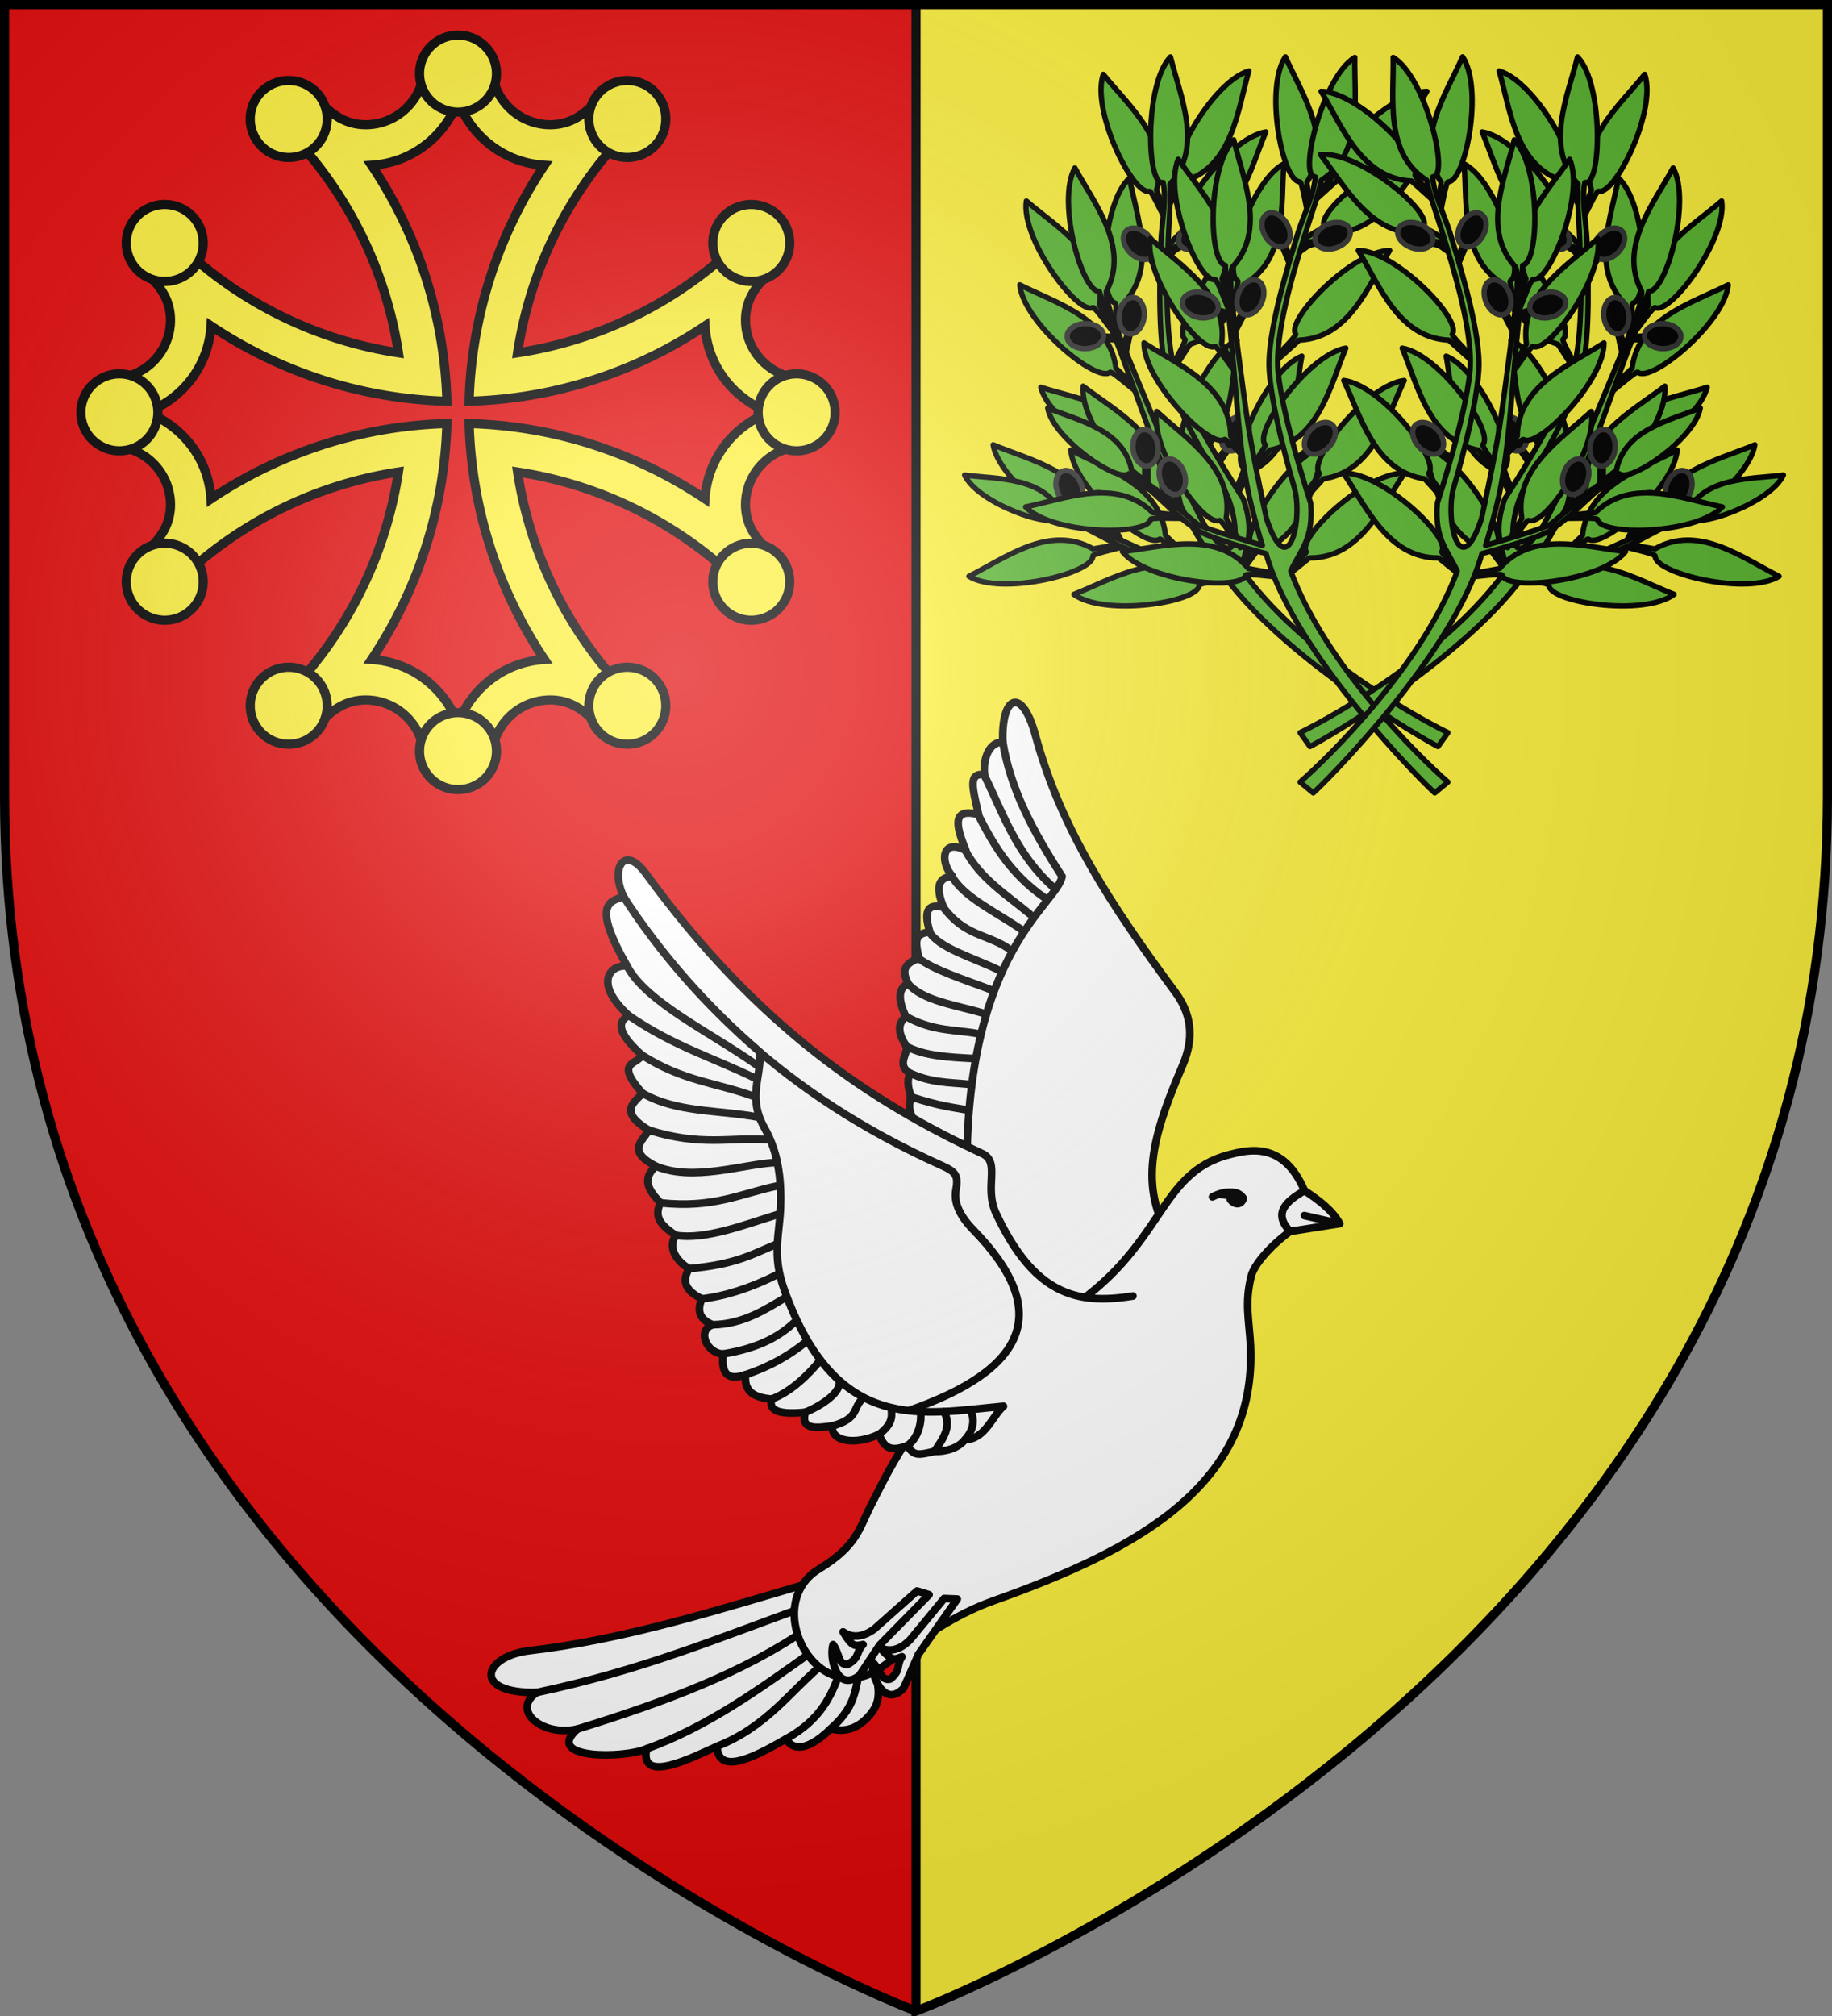 <svg height="660" width="600" xmlns="http://www.w3.org/2000/svg" xmlns:xlink="http://www.w3.org/1999/xlink"><rect width="100%" height="100%" fill="#808080" stroke="none"/><radialGradient id="b" cx="221.445" cy="226.331" gradientTransform="matrix(1.353 0 0 1.349 -77.63 -85.747)" gradientUnits="userSpaceOnUse" r="300"><stop offset="0" stop-color="#fff" stop-opacity=".314"/><stop offset=".19" stop-color="#fff" stop-opacity=".251"/><stop offset=".6" stop-color="#6b6b6b" stop-opacity=".125"/><stop offset="1" stop-opacity=".125"/></radialGradient><path d="M1.5 1.5v259.246c0 13.518.669 26.64 1.938 39.39C29.008 556.583 300 658.5 300 658.5V1.5z" fill="#e20909" fill-rule="evenodd"/><path d="M300 1.5v657s271.164-102.986 296.563-358.363a397.54 397.54 0 0 0 1.937-39.39V1.5z" fill="#fcef3c" fill-rule="evenodd"/><path d="M300 658.5V1.5" fill="none" stroke="#000" stroke-width="3"/><g transform="translate(0 5)"><g id="a" stroke="#000" stroke-linecap="round" stroke-linejoin="round" stroke-width="1.686"><path d="m388.835 82.961 4.362-9.41c14.269-6.86 13.342-24.462 15.12-37.19-10.937 4.89-21.569 33.07-16.907 35.847.553.33-5.907 8.612-3.321 10.274zm39.984 68.485 2.187-10.14c12.41-9.836 7.636-26.804 6.572-39.611-9.594 7.178-13.768 37.011-8.611 38.694.612.2-.657 7.697-.98 10.753zm-18.733.737 1.714-10.23c11.939-10.403 6.383-27.13 4.726-39.875-9.25 7.616-12.036 37.612-6.806 39.053.621.171-.3 7.72-.48 10.788zm25.864 22.573 3.724-9.68c13.778-7.8 11.678-25.301 12.602-38.12-10.586 5.61-19.311 34.44-14.475 36.9.574.291-1.837 7.502-2.628 10.472zm-1.467-.62-9.766 3.474c-14.89-5.385-26.792 7.604-37.113 15.248 11.15 4.387 38.695-7.756 37.408-13.03-.153-.626 6.886-3.49 9.652-4.823zm-35.32-1.02-9.417 4.331c-15.311-4.036-26.009 9.963-35.607 18.496 11.496 3.376 37.849-11.175 36.098-16.313-.208-.61 6.547-4.09 9.184-5.665zm20.52-.613-9.009-5.134c-5.654-14.801-23.258-15.342-35.785-18.174 3.966 11.316 31.15 24.263 34.3 19.845.374-.524 7.14 2.94 9.955 4.167zm-22.21.656-9.428-4.314c-6.944-14.241-24.526-13.216-37.254-14.924 4.953 10.919 33.177 21.401 35.923 16.721.326-.556 7.371 2.294 10.285 3.266zm11.253-25.404-9.756-3.509c-8.112-13.609-25.546-11.113-38.371-11.748 5.85 10.465 34.85 18.545 37.195 13.65.278-.58 7.538 1.669 10.522 2.393zm-17.683-22.2-9.097-4.975c-5.913-14.7-23.523-14.932-36.097-17.544 4.162 11.244 31.569 23.714 34.64 19.241.366-.531 7.19 2.814 10.028 3.992zm8.305-8.437 3.202-9.866c13.34-8.528 10.307-25.892 10.543-38.74-10.27 6.168-17.44 35.425-12.48 37.621.59.26-1.432 7.591-2.063 10.599zm-19.17-5.967-1.59-10.252c8.06-13.634-2.472-27.765-8.052-39.341-6.385 10.143.403 39.495 5.82 39.216.643-.033 2.143 7.423 2.936 10.392zm-.737-1.44-7.632-7.024c-2.198-15.692-19.235-20.165-30.81-25.733 1.333 11.916 24.93 30.628 28.989 27.029.482-.428 6.3 4.466 8.77 6.292zm6.555-38.444-6.24-8.285c.667-15.83-15.285-23.307-25.666-30.874-.838 11.96 18.998 34.626 23.64 31.82.551-.334 5.392 5.53 7.492 7.772zm-1.58-3.465 3.201-9.866c13.34-8.528 10.307-25.892 10.544-38.74-10.27 6.168-17.44 35.425-12.48 37.621.59.26-1.432 7.591-2.063 10.599z" style="fill:#5ab532;fill-rule:evenodd;stroke:#000;stroke-width:1.686;stroke-linecap:round;stroke-linejoin:round" transform="matrix(1.003 .269 -.269 1.003 14.822 -108.12)"/><path d="m422.68 136.723-1.602 4.73-1.144-.204 1.927-5.17zm-38.72-52.926 4.042 2.931-.534 1.034-4.366-3.374zm-.403 25.41.213 4.99-1.14.223-.068-5.519zm-8.035 2.524 4.896-.968.393 1.095-5.44.904zm5.675 53.95 2.56 4.29-.898.738-2.683-4.823zm12.75 2.861 3.387 3.67-.726.908-3.618-4.167zm-2.072-90.204-3.506 3.554-.94-.685 3.992-3.807z" style="fill:#5ab532;fill-rule:evenodd;stroke:#000;stroke-width:1.686;stroke-linecap:round;stroke-linejoin:round" transform="matrix(1.003 .269 -.269 1.003 14.822 -108.12)"/><path d="M344.577 165.46c6.278 7.553 31.35 9.422 32.505 5.128 9.301.369 18.334 4.26 28.27 4.666 7.261-.499 21.802-4.513 21.802-4.513 23.888 23.315 80.212 38.06 83.802 38.713l1.88-5.049c-12.227-2.385-51.794-12.614-76.201-32.786-.64-7.857 1.117-12.381-5.233-21.67 0 0-24.413-21.77-31.02-32.877-6.607-11.108-10.73-30.206-12.758-38.918-1.424-6.006-2.518-12.839-4.274-18.017 7.291-14.062-4.001-27.573-10.215-38.822-5.811 10.483 3.365 41.664 7.987 38.825 2.333 4.191 2.925 12.465 4.091 17.718 2.044 8.699 6.637 29.652 12.672 40.354 6.035 10.703 26.203 29.705 26.203 29.705 7.515 6.815 14.452 28.048-2.301 13.249 0 0-12.486-13.695-19.223-21.975-6.737-8.28-25.857-33.606-25.857-33.606-1.319-2.546-3.425-4.882-3.95-7.642 3.516-15.448-10.824-25.698-19.669-35.018-.746 2.902-.338 6.697.767 10.726 3.315 12.087 12.937 26.292 16.741 24.851l5.585 8.862c13.918 18.171 26.734 39.683 39.793 53.026 6.61 6.753 8.885 8.693 8.885 8.693s-17.386 4.338-20.79 4.509l-26.815-4.422c-8.57-9.745-22.253-5.121-32.677-3.71z" style="fill:#5ab532;fill-rule:evenodd;stroke:#000;stroke-width:1.686;stroke-linecap:round;stroke-linejoin:round" transform="matrix(1.003 .269 -.269 1.003 14.822 -108.12)"/><path d="M-24.206 442.564c0 2.182-2.578 3.95-5.76 3.95s-5.76-1.768-5.76-3.95 2.58-3.95 5.76-3.95c3.182 0 5.76 1.769 5.76 3.95zm34.286-60.657c2.085.645 3.013 3.63 2.072 6.667-.941 3.037-3.395 4.976-5.48 4.331-2.085-.645-3.012-3.63-2.071-6.667.94-3.037 3.394-4.976 5.479-4.331zm-17.373 12.132c.788 2.034-.979 4.614-3.946 5.76-2.966 1.148-6.01.429-6.798-1.606-.787-2.034.98-4.613 3.946-5.76 2.967-1.148 6.01-.429 6.798 1.606zm-20.862-12.74c1.892-1.088 4.712.265 6.298 3.021 1.586 2.756 1.337 5.872-.555 6.96-1.892 1.087-4.712-.265-6.298-3.022-1.586-2.756-1.337-5.871.555-6.96zm-37.99 18.877c1.662 1.415 1.336 4.524-.727 6.944s-5.082 3.235-6.744 1.82c-1.661-1.414-1.336-4.523.727-6.943s5.082-3.235 6.744-1.82zm-1.833 11.758c1.918 1.043 2.24 4.152.72 6.945s-4.307 4.211-6.225 3.169c-1.917-1.042-2.24-4.152-.72-6.944s4.308-4.212 6.225-3.17zm92.433-7.72c-.954 1.963-4.047 2.427-6.908 1.037-2.861-1.39-4.407-4.106-3.453-6.068.954-1.963 4.047-2.427 6.908-1.037 2.861 1.39 4.407 4.107 3.453 6.069z" fill-rule="evenodd" stroke="#313131" transform="matrix(.492 -.914 .914 .492 14.822 -108.12)"/></g><use height="100%" transform="matrix(-1 0 0 1 900 0)" width="100%" xlink:href="#a"/><use height="100%" transform="matrix(.966 .259 -.259 .966 76.946 -98.656)" width="100%" xlink:href="#a"/><use height="100%" transform="matrix(-.966 .259 .259 .966 823.055 -98.656)" width="100%" xlink:href="#a"/></g><g stroke="#000"><g fill="#fcef3c" fill-rule="evenodd" stroke-width="3"><path d="M150 21.44c-3.811 0-7.345.212-11.06.578-.23 10.426-8.748 18.826-19.23 18.826-7.104-.087-11.681-3.804-16.543-9.288A114.063 114.063 0 0 0 89.99 38.61c21.23 19.94 35.924 46.754 40.501 76.891-30.134-4.578-56.943-19.27-76.88-40.499a114.068 114.068 0 0 0-7.054 13.179c5.483 4.861 9.2 9.438 9.287 16.543 0 10.481-8.4 18.999-18.826 19.228-.366 3.716-.577 7.238-.577 11.049s.211 7.357.577 11.073c10.426.23 18.826 8.747 18.826 19.229-.087 7.105-3.804 11.68-9.287 16.542a114.082 114.082 0 0 0 7.054 13.18c19.936-21.228 46.744-35.92 76.876-40.5-4.581 30.128-19.273 56.933-40.497 76.867a114.063 114.063 0 0 0 13.178 7.053c4.862-5.484 9.439-9.2 16.543-9.287 10.482 0 19 8.4 19.23 18.825 3.715.366 7.249.578 11.06.578 3.811 0 7.345-.212 11.061-.578.23-10.426 8.747-18.825 19.229-18.825 7.105.087 11.681 3.803 16.543 9.287a114.062 114.062 0 0 0 13.178-7.053c-21.224-19.934-35.916-46.74-40.497-76.867 30.132 4.58 56.94 19.272 76.877 40.5a114.08 114.08 0 0 0 7.054-13.18c-5.484-4.862-9.201-9.437-9.288-16.542 0-10.482 8.4-19 18.826-19.229.366-3.716.577-7.262.577-11.073s-.211-7.333-.577-11.049c-10.426-.23-18.826-8.747-18.826-19.228.087-7.105 3.804-11.682 9.288-16.543A114.067 114.067 0 0 0 246.39 75c-19.938 21.228-46.747 35.92-76.88 40.5 4.576-30.138 19.27-56.952 40.5-76.892a114.062 114.062 0 0 0-13.178-7.053c-4.862 5.484-9.438 9.201-16.543 9.288-10.482 0-19-8.4-19.229-18.826-3.716-.366-7.25-.578-11.06-.578zm0 11.572c4.406 11.77 15.204 20.29 28.307 21.086-14.865 22.241-23.849 48.727-24.663 77.27 28.538-.817 55.02-9.8 77.259-24.663.796 13.104 9.315 23.889 21.086 28.295-11.77 4.406-20.29 15.216-21.086 28.319-22.238-14.863-48.72-23.846-77.258-24.662.819 28.533 9.8 55.01 24.662 77.245-13.103.796-23.9 9.315-28.307 21.086-4.406-11.77-15.204-20.29-28.307-21.086 14.861-22.235 23.844-48.712 24.662-77.245-28.538.816-55.02 9.799-77.258 24.662-.796-13.103-9.315-23.913-21.086-28.319 11.77-4.406 20.29-15.191 21.086-28.295 22.239 14.864 48.721 23.846 77.26 24.663-.815-28.543-9.798-55.029-24.664-77.27 13.103-.796 23.9-9.315 28.307-21.086z"/><path d="M218.052 231.045a12.6 12.6 0 0 0-12.6-12.6 12.6 12.6 0 0 0-12.599 12.6 12.6 12.6 0 0 0 12.6 12.6 12.6 12.6 0 0 0 12.599-12.6zm-110.902-.001a12.6 12.6 0 0 0-12.6-12.6 12.6 12.6 0 0 0-12.599 12.6 12.6 12.6 0 0 0 12.6 12.6 12.6 12.6 0 0 0 12.599-12.6zM162.6 245.9a12.6 12.6 0 0 0-12.599-12.6 12.6 12.6 0 0 0-12.6 12.6 12.6 12.6 0 0 0 12.6 12.6 12.6 12.6 0 0 0 12.6-12.6zM53.955 66.948a12.6 12.6 0 0 1 12.6 12.599 12.6 12.6 0 0 1-12.6 12.6 12.6 12.6 0 0 1-12.6-12.6 12.6 12.6 0 0 1 12.6-12.6zm.001 110.901a12.6 12.6 0 0 1 12.6 12.6 12.6 12.6 0 0 1-12.6 12.6 12.6 12.6 0 0 1-12.6-12.6 12.6 12.6 0 0 1 12.6-12.6zM39.1 122.4A12.6 12.6 0 0 1 51.7 135a12.6 12.6 0 0 1-12.6 12.599 12.6 12.6 0 0 1-12.599-12.6A12.6 12.6 0 0 1 39.1 122.4zm206.946 80.65a12.6 12.6 0 0 1-12.6-12.6 12.6 12.6 0 0 1 12.6-12.6 12.6 12.6 0 0 1 12.6 12.6 12.6 12.6 0 0 1-12.6 12.6zm-.001-110.903a12.6 12.6 0 0 1-12.6-12.6 12.6 12.6 0 0 1 12.6-12.599 12.6 12.6 0 0 1 12.6 12.6 12.6 12.6 0 0 1-12.6 12.6zm14.857 55.45a12.6 12.6 0 0 1-12.6-12.599 12.6 12.6 0 0 1 12.6-12.6 12.6 12.6 0 0 1 12.599 12.6 12.6 12.6 0 0 1-12.6 12.6zm-42.849-108.64a12.6 12.6 0 0 1-12.6 12.599 12.6 12.6 0 0 1-12.599-12.6 12.6 12.6 0 0 1 12.6-12.6 12.6 12.6 0 0 1 12.6 12.6zm-110.902 0a12.6 12.6 0 0 1-12.6 12.6 12.6 12.6 0 0 1-12.599-12.6 12.6 12.6 0 0 1 12.6-12.6 12.6 12.6 0 0 1 12.6 12.6zM162.6 24.1a12.6 12.6 0 0 1-12.599 12.6 12.6 12.6 0 0 1-12.6-12.6 12.6 12.6 0 0 1 12.6-12.6 12.6 12.6 0 0 1 12.6 12.6z" stroke-linecap="round" stroke-linejoin="round"/></g><g stroke-linecap="round" stroke-linejoin="round" stroke-width="2.206"><path d="M1431.05 245.964c1.388 4.241-.027 9.09 4.58 12.723 4.949 3.902 9.38 3.543 12.721 1.526 9.738 5.406 12.613 2.167 13.231-.509 7.754 2.028 21.994 5.966 19.847-3.053 7.204 1.132 24.717 5.03 19.846-4.58 6.878 1.075 29.805-4.733 17.81-10.687 10.348-.328 17.3-10.173 8.652-13.23 18.48-4.634 12.104-14.124-1.018-12.214-27.948 4.069-55.977 2.694-83.965 2.036z" fill="#fff" transform="matrix(-1.095 .293 .293 1.095 1781.818 -143.371)"/><path d="M1448.351 260.213c-10.092-5.07-9.426-10.34-13.667-15.487m26.898 14.978c-11.067-2.698-15.948-8.659-20.353-15.17m40.2 12.117c-15.644-1.796-24.732-10.147-36.735-15.582m56.581 11.002c-18.571-1.585-36.123-8.266-53.694-14.852m71.505 4.165c-25.964-.95-50.827-3.33-71.697-10.903m80.348-2.328c-30.666 1.676-55.098-1.636-80.926-3.832" fill="none" transform="matrix(-1.095 .293 .293 1.095 1781.818 -143.371)"/><g fill="#fff" stroke-width="1.908"><path d="M-153.984 472.01c3.492-14.422-4.933-26.187-14.692-38.688-3.228-4.136-6.124-10.004-2.938-18.12 9.81-24.992 17.046-46.558 17.14-71.034.049-12.843 5.719-11.891 8.325-.465l58.766 127.817-43.095 26.444zM-183.869 480.4l-12.484 1.337 8.026-4.236-8.026 4.236c.926-3.913 4.093-7.71 6.383-10.256l8.554-1.782 2.898 4.235z" transform="matrix(-1.266 .339 .339 1.265 26.895 -142.234)"/><path d="M-189.97 471.481c1.876-13.387 10.938-13.5 15.764-13.557 18.864-.223 21.563 18.478 50.444 27.43l14.503-27.745-3.784-12.296 24.907-24.907 23.961-32.473 12.296 79.135-12.296 27.744-16.71 9.143c4.812 3.142 10.009 8.855 16.286 15.904 4.037 4.533 5.792 8.52 16.275 11.593 16.582 4.861 9.879 34.934-9.14 27.643-11.216-4.299-20.293-7.838-30.989-8.694-38.268-3.063-71.071-11.014-78.473-45.033-1.313-6.036-1.249-10.549-4.681-16.72-1.377-2.475-6.412-5.992-12.262-8.249 3.032-5.505-.907-7.525-6.101-8.918z" transform="matrix(-1.266 .339 .339 1.265 26.895 -142.234)"/><path d="M-146.149 343.703c1.182 11.77-1.493 23.406-5.632 36.24 3.18 6.46 27.544 11.635 41.626 63.418l10.04-12.733c-.243-2.35 1.064-4.39-.98-7.1.06-1.96.282-3.918-1.224-5.877 2.6-2.854-.325-4.48-.98-6.612 1.135-3.3 1.187-6.061-1.714-7.345.813-4.512.141-7.376-2.693-7.836.572-2.7.468-5.088-4.163-5.387-.395-2.853.221-6.626-4.407-5.631.262-6.452-1.937-6.748-4.897-5.142.63-4.855-.341-7.67-4.163-6.856 2.163-4.165.189-10.119-4.897-5.387.512-4.664 1.508-11.892-5.387-7.836-.275-6.894-.114-10.853-4.018-9.279-.666-4.23-3.422-7.658-6.51-6.637z" transform="matrix(-1.266 .339 .339 1.265 26.895 -142.234)"/></g><path d="M1378.986 89.818c-8.016 5.159-10.58 5.892-14.919 7.986m13.504-14.78c-5.22 4.464-10.439 5.667-15.658 7.639m14.525-15.281c-4.337 4.168-11.295 6.37-18.217 8.6m16.236-17.092c-6.482 6.49-13.172 7.559-19.048 10.412m15.935-19.47c-2.885 6.309-12.152 9.88-19.276 14.372m14.464-20.598c-3.338 4.57-12.05 10.05-18.331 14.62m13.236-21.13c-1.348 5.285-10.254 10.571-16.4 15.857m10.739-21.802c-3.854 9.893-10.073 10.86-15.134 16.528m10.322-24.453c-1.525 6.745-9.704 13.49-15.42 20.234m9.76-26.461c-2.007 9.041-8.169 15.589-13.276 22.77m7.048-31.828c-2.005 9.437-4.453 18.874-12.322 28.311m7.677-39.037c-2.48 12.31-2.968 24.618-11.017 36.928" fill="none" transform="matrix(-1.095 .293 .293 1.095 1781.818 -143.371)"/><path d="M1302.138 140.342c-2.156-.479-4.517-.505-6.541.48-1.25.498-1.858 1.797-1.975 2.25 1.343 2.045 3.206.779 3.705-.607" transform="matrix(-1.095 .293 .293 1.095 1781.818 -143.371)"/><path d="M1331.746 162.065c16.557-1.662 27.463-7.957 32.029-33.214 1.513-8.372-5.202-13.935-.594-17.794 26.56-22.24 53.02-51.47 72.954-103.204 4.22-10.952 10.907-2.81 7.117 7.711-10.55 29.29-28.16 63.557-68.208 96.086-3.344 2.716-3.48 4.089-1.78 7.71 1.275 2.715 1.238 6.731-1.873 12.26-16.417 29.188-4.039 43.046 31.582 45.687" fill="#fff" transform="matrix(-1.095 .293 .293 1.095 1781.818 -143.371)"/><path d="M1417.656 66.165c12.076-17.807 20.67-35.54 26.458-53.575 4.147.347 9.486-.445 4.155 19.68 4.207-1.8 10.953 1.787 3.28 13.85 3.412.917 4.735 3.6-.729 12.027 1.794 2.511 8.31-.488 2.703 10.658 2.163 1.908 8.6 2.857.942 10.845 2.602 2.58 7.864 4.095.729 10.57 5.29 2.649 3.585 6.57 1.458 10.568 3.388 3.846.836 7.031-1.823 10.205 3.324 2.916 1.584 7.378-1.244 10.293 3.652 3.538 1.855 6.531-1.307 9.388 2.732 3.446 1.653 5.94-1.093 8.018 4.893.319 3.87 7.534-.729 8.942 2.465 6.53-.406 7.725-4.738 7.458 1.365 3.495.69 6.62-5.467 8.747 2.025 3.177-1.485 5.077-8.382 6.196 2.712 4.615-1.886 5.244-6.56 5.831 1.735 4.225-4.976 7.195-12.391 5.831-.372 4.931-2.753 5.664-7.107 5.285-.882 3.613-2.748 3.441-7.057 3.627-3.095.932-6.872.904-9.407-1.005-5.679 1.419-9.355-4.57-13.239-6.449 23.13-4 48.753-4.268 52.481-48.837.897-10.727-2.805-15.802-5.102-23.325-2.523-8.262-3.398-15.785-1.458-23.325 2.531-9.84-2.915-14.336-4.374-21.503z" fill="#fff" transform="matrix(-1.095 .293 .293 1.095 1781.818 -143.371)"/><path d="M1405.81 186.982c-4.152-1.672-5.817-6.184-6.145-8.334m13.253 3.05c-4.679-1.95-4.936-4.034-5.358-6.457m17.749.625c-7.813-.078-6.987-3.299-10.062-5.1m16.622-.731c-5.539-.718-11.582-3.013-11.805-6.147m20.187-.049c-6.09-.59-12.344-4.238-16.5-7.247m21.967-1.5c-7.811-.483-14.002-2.263-19.39-4.685m24.128-2.773c-10.985 1.082-17.38-.896-22.581-3.67m23.31-5.272c-8.76 2.204-16.185-.466-22.3-2.114m23.393-5.904c-6.617.955-14.179.651-22.857-1.142m24.164-8.246c-13.552 2.362-18.92.632-25.968-.258m27.212-10.035c-7.895 3.518-19.82 2.182-30.324 1.788m32.147-11.993c-14.515 5.607-23.146 3.369-33.931 4.004m32.473-14.573c-9.24 7.114-23.977 5.905-33.504 7.873m32.775-18.442c-13.708 8.606-21.93 7.9-32.53 11.534m31.588-22.38c-7.981 8.043-20.124 10.38-30.545 15.372m27.842-26.029c-9.366 10.292-18.733 13.299-28.1 19.844m28.83-31.871c-10.212 11.967-20.422 18.081-30.633 26.974m27.352-40.823c-2.513 11.468-18.692 25.039-29.156 37.73m-29.766 119.603c-3.618-2.36-4.297-5.517-3.63-7.877m13.037 8.882c-3.368-2.896-6.837-5.68-5.607-10.415" fill="none" transform="matrix(-1.095 .293 .293 1.095 1781.818 -143.371)"/><path d="M1425.006 254.327c6.956 4.36 8.211-6.041 6.767-9.602-1.777 3.006-.887 5.996-3.73 6.07-3.77-1.701-2.535-3.258-4.903-5.338 2.411.263 3.14.54 5.433-4.142-3.39 2.906-7.257 1.03-8.996 0l-12.553-8.953-3.627 1.131 14.98 12.532zm11.453-6.775c7.607 3.087 7.038-7.375 4.997-10.631-1.229 3.269.167 6.06-2.62 6.626-4.008-1.02-3.061-2.769-5.755-4.406 2.42-.16 3.186-.013 4.632-5.023-2.834 3.45-6.968 2.276-8.86 1.563l-14.843-7.444-3.07 1.934 17.55 10.357z" fill="#fff" fill-rule="evenodd" transform="matrix(-1.095 .293 .293 1.095 1781.818 -143.371)"/></g></g><path d="M300 658.5s298.5-112.32 298.5-397.772V2.176H1.5v258.552C1.5 546.18 300 658.5 300 658.5z" fill="url(#b)" fill-rule="evenodd"/><path d="M300 658.397S1.5 546.095 1.5 260.688V1.5h597v259.188c0 285.407-298.5 397.71-298.5 397.71z" fill="none" stroke="#000" stroke-width="3"/></svg>